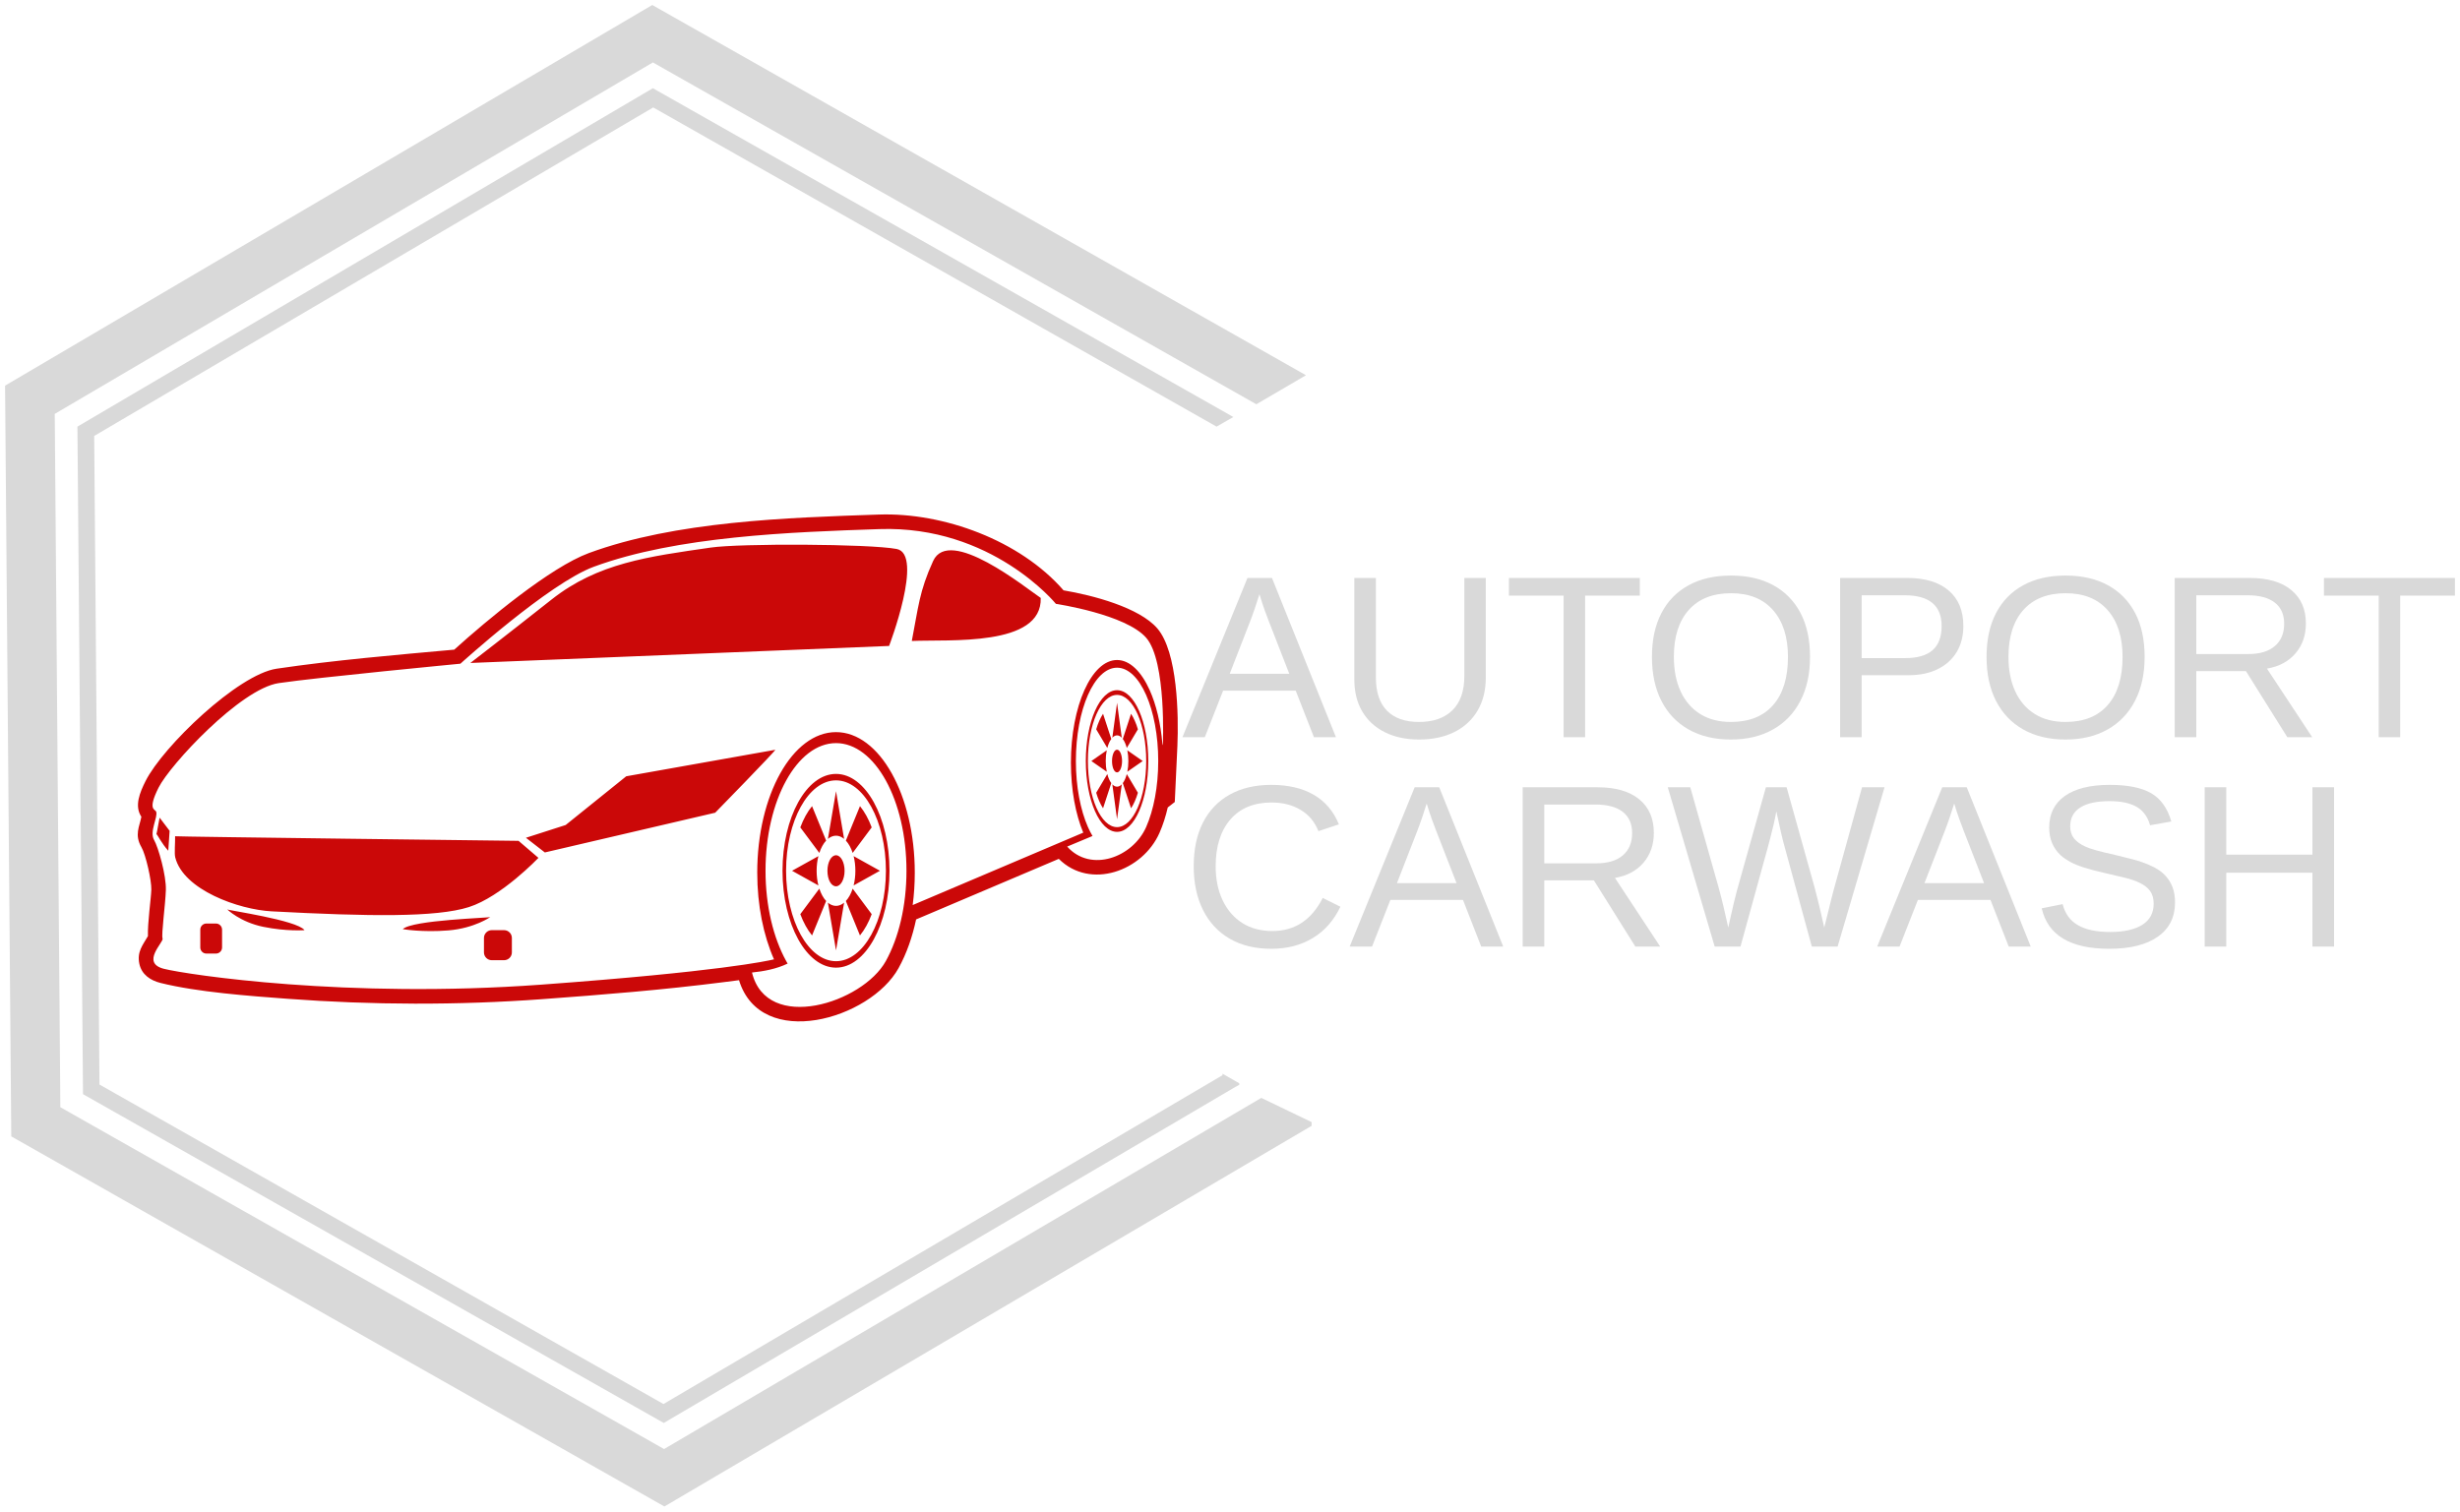 <?xml version="1.0" encoding="UTF-8"?> <svg xmlns="http://www.w3.org/2000/svg" viewBox="0 0 492.84 302.91" data-guides="{&quot;vertical&quot;:[],&quot;horizontal&quot;:[]}"><defs></defs><path fill="rgb(217, 217, 217)" stroke="none" fill-opacity="1" stroke-width="1" stroke-opacity="1" color="rgb(51, 51, 51)" id="tSvg129b7878728" title="Path 1" d="M252.691 220.012C212.808 243.469 172.926 266.925 133.043 290.382C92.725 267.547 52.407 244.713 12.089 221.878C11.716 175.566 11.342 129.255 10.969 82.943C50.914 59.465 90.859 35.988 130.803 12.511C171.101 35.345 211.398 58.179 251.695 81.014C254.993 79.085 258.291 77.156 261.588 75.228C261.588 75.207 261.588 75.186 261.588 75.165C217.952 50.444 174.315 25.722 130.679 1C87.457 26.427 44.236 51.854 1.014 77.281C1.429 127.43 1.843 177.578 2.258 227.727C45.874 252.449 89.49 277.171 133.106 301.892C176.327 276.466 219.549 251.038 262.77 225.611C262.77 225.363 262.77 225.114 262.77 224.865C259.411 223.247 256.051 221.63 252.691 220.012"></path><path fill="rgb(217, 217, 217)" stroke="none" fill-opacity="1" stroke-width="1" stroke-opacity="1" color="rgb(51, 51, 51)" id="tSvg232c4a486f" title="Path 2" d="M244.913 215.159C244.913 215.262 244.913 215.366 244.913 215.47C207.582 237.433 170.25 259.397 132.919 281.36C95.255 260.019 57.592 238.678 19.928 217.336C19.576 174.011 19.224 130.686 18.871 87.36C56.202 65.418 93.534 43.475 130.866 21.532C168.487 42.853 206.109 64.173 243.731 85.494C244.851 84.851 245.971 84.208 247.091 83.565C208.619 61.768 170.147 39.97 131.674 18.172C131.384 18.007 131.094 17.841 130.803 17.675C92.373 40.281 53.942 62.887 15.511 85.494C15.884 130.084 16.258 174.675 16.631 219.265C55.414 241.228 94.198 263.192 132.981 285.155C171.142 262.715 209.303 240.275 247.464 217.834C247.734 217.689 248.004 217.544 248.273 217.399C248.273 217.295 248.273 217.191 248.273 217.087C247.153 216.445 246.034 215.802 244.913 215.159"></path><path fill="#d9d9d9" stroke="none" fill-opacity="1" stroke-width="1" stroke-opacity="1" color="rgb(51, 51, 51)" id="tSvg344cb2e90" title="Path 3" d="M259.589 138.408C254.739 138.408 249.89 138.408 245.04 138.408C243.817 141.518 242.594 144.627 241.37 147.737C239.877 147.737 238.384 147.737 236.891 147.737C241.233 137.098 245.577 126.459 249.92 115.819C251.556 115.819 253.193 115.819 254.829 115.819C259.102 126.459 263.375 137.098 267.648 147.737C266.179 147.737 264.709 147.737 263.239 147.737C262.022 144.627 260.806 141.518 259.589 138.408ZM252.32 119.079C252.32 119.079 252.32 119.079 252.32 119.079C252.06 119.926 251.753 120.866 251.4 121.899C251.046 122.939 250.716 123.849 250.41 124.629C250.41 124.629 250.41 124.629 250.41 124.629C249.06 128.095 247.71 131.562 246.36 135.028C250.34 135.028 254.319 135.028 258.299 135.028C256.933 131.518 255.566 128.009 254.199 124.499C253.986 123.972 253.706 123.225 253.359 122.259C253.013 121.292 252.666 120.232 252.32 119.079Z"></path><path fill="#d9d9d9" stroke="none" fill-opacity="1" stroke-width="1" stroke-opacity="1" color="rgb(51, 51, 51)" id="tSvgb4a8ac2c71" title="Path 4" d="M284.307 148.197C284.307 148.197 284.307 148.197 284.307 148.197C281.694 148.197 279.414 147.714 277.468 146.747C275.515 145.781 274.001 144.397 272.928 142.598C271.861 140.798 271.328 138.644 271.328 136.138C271.328 136.138 271.328 136.138 271.328 136.138C271.328 129.365 271.328 122.592 271.328 115.819C272.768 115.819 274.208 115.819 275.648 115.819C275.648 122.472 275.648 129.125 275.648 135.778C275.648 138.691 276.388 140.904 277.868 142.418C279.348 143.924 281.484 144.677 284.277 144.677C284.277 144.677 284.277 144.677 284.277 144.677C287.151 144.677 289.384 143.897 290.977 142.338C292.57 140.771 293.367 138.488 293.367 135.488C293.367 135.488 293.367 135.488 293.367 135.488C293.367 128.932 293.367 122.376 293.367 115.819C294.8 115.819 296.233 115.819 297.667 115.819C297.667 122.459 297.667 129.098 297.667 135.738C297.667 138.318 297.12 140.538 296.027 142.398C294.933 144.251 293.387 145.681 291.387 146.687C289.387 147.694 287.027 148.197 284.307 148.197Z"></path><path fill="#d9d9d9" stroke="none" fill-opacity="1" stroke-width="1" stroke-opacity="1" color="rgb(51, 51, 51)" id="tSvg1932e4be290" title="Path 5" d="M328.524 119.359C324.872 119.359 321.218 119.359 317.565 119.359C317.565 128.818 317.565 138.278 317.565 147.737C316.128 147.737 314.692 147.737 313.255 147.737C313.255 138.278 313.255 128.818 313.255 119.359C309.603 119.359 305.949 119.359 302.296 119.359C302.296 118.179 302.296 116.999 302.296 115.819C311.039 115.819 319.782 115.819 328.524 115.819C328.524 116.999 328.524 118.179 328.524 119.359Z"></path><path fill="#d9d9d9" stroke="none" fill-opacity="1" stroke-width="1" stroke-opacity="1" color="rgb(51, 51, 51)" id="tSvg5d31f36273" title="Path 6" d="M362.622 131.628C362.622 131.628 362.622 131.628 362.622 131.628C362.622 135.048 361.976 137.994 360.682 140.468C359.396 142.948 357.566 144.854 355.193 146.187C352.82 147.527 350.01 148.197 346.763 148.197C346.763 148.197 346.763 148.197 346.763 148.197C343.503 148.197 340.69 147.53 338.324 146.197C335.964 144.871 334.144 142.968 332.864 140.488C331.591 138.014 330.954 135.061 330.954 131.628C330.954 131.628 330.954 131.628 330.954 131.628C330.954 128.215 331.584 125.299 332.844 122.879C334.104 120.452 335.917 118.589 338.284 117.289C340.644 115.989 343.487 115.339 346.813 115.339C346.813 115.339 346.813 115.339 346.813 115.339C350.073 115.339 352.886 115.983 355.253 117.269C357.613 118.556 359.432 120.409 360.712 122.829C361.986 125.255 362.622 128.189 362.622 131.628ZM358.203 131.628C358.203 131.628 358.203 131.628 358.203 131.628C358.203 127.662 357.209 124.545 355.223 122.279C353.236 120.012 350.433 118.879 346.813 118.879C346.813 118.879 346.813 118.879 346.813 118.879C343.154 118.879 340.327 119.996 338.334 122.229C336.341 124.469 335.344 127.602 335.344 131.628C335.344 131.628 335.344 131.628 335.344 131.628C335.344 134.288 335.797 136.598 336.704 138.558C337.611 140.511 338.917 142.021 340.624 143.088C342.33 144.147 344.377 144.677 346.763 144.677C346.763 144.677 346.763 144.677 346.763 144.677C350.45 144.677 353.279 143.541 355.253 141.268C357.219 139.001 358.203 135.788 358.203 131.628Z"></path><path fill="#d9d9d9" stroke="none" fill-opacity="1" stroke-width="1" stroke-opacity="1" color="rgb(51, 51, 51)" id="tSvgf21837da87" title="Path 7" d="M393.34 125.429C393.34 125.429 393.34 125.429 393.34 125.429C393.34 127.435 392.897 129.178 392.01 130.658C391.117 132.138 389.85 133.281 388.211 134.088C386.571 134.901 384.618 135.308 382.351 135.308C382.351 135.308 382.351 135.308 382.351 135.308C379.224 135.308 376.098 135.308 372.972 135.308C372.972 139.451 372.972 143.594 372.972 147.737C371.532 147.737 370.092 147.737 368.652 147.737C368.652 137.098 368.652 126.459 368.652 115.819C373.128 115.819 377.604 115.819 382.081 115.819C385.661 115.819 388.434 116.659 390.4 118.339C392.36 120.012 393.34 122.376 393.34 125.429ZM388.99 125.469C388.99 125.469 388.99 125.469 388.99 125.469C388.99 121.349 386.514 119.289 381.561 119.289C381.561 119.289 381.561 119.289 381.561 119.289C378.698 119.289 375.835 119.289 372.972 119.289C372.972 123.485 372.972 127.682 372.972 131.878C375.895 131.878 378.818 131.878 381.741 131.878C384.161 131.878 385.974 131.348 387.181 130.288C388.387 129.222 388.99 127.615 388.99 125.469Z"></path><path fill="#d9d9d9" stroke="none" fill-opacity="1" stroke-width="1" stroke-opacity="1" color="rgb(51, 51, 51)" id="tSvg173b667f086" title="Path 8" d="M429.658 131.628C429.658 131.628 429.658 131.628 429.658 131.628C429.658 135.048 429.011 137.994 427.718 140.468C426.431 142.948 424.601 144.854 422.228 146.187C419.855 147.527 417.045 148.197 413.799 148.197C413.799 148.197 413.799 148.197 413.799 148.197C410.539 148.197 407.726 147.53 405.359 146.197C403 144.871 401.18 142.968 399.9 140.488C398.627 138.014 397.99 135.061 397.99 131.628C397.99 131.628 397.99 131.628 397.99 131.628C397.99 128.215 398.62 125.299 399.88 122.879C401.14 120.452 402.953 118.589 405.319 117.289C407.679 115.989 410.522 115.339 413.849 115.339C413.849 115.339 413.849 115.339 413.849 115.339C417.109 115.339 419.922 115.983 422.288 117.269C424.648 118.556 426.468 120.409 427.748 122.829C429.021 125.255 429.658 128.189 429.658 131.628ZM425.238 131.628C425.238 131.628 425.238 131.628 425.238 131.628C425.238 127.662 424.245 124.545 422.258 122.279C420.272 120.012 417.469 118.879 413.849 118.879C413.849 118.879 413.849 118.879 413.849 118.879C410.189 118.879 407.363 119.996 405.369 122.229C403.376 124.469 402.38 127.602 402.38 131.628C402.38 131.628 402.38 131.628 402.38 131.628C402.38 134.288 402.833 136.598 403.739 138.558C404.646 140.511 405.953 142.021 407.659 143.088C409.366 144.147 411.412 144.677 413.799 144.677C413.799 144.677 413.799 144.677 413.799 144.677C417.485 144.677 420.315 143.541 422.288 141.268C424.255 139.001 425.238 135.788 425.238 131.628Z"></path><path fill="#d9d9d9" stroke="none" fill-opacity="1" stroke-width="1" stroke-opacity="1" color="rgb(51, 51, 51)" id="tSvg117b198e9fb" title="Path 9" d="M449.956 134.488C446.64 134.488 443.324 134.488 440.007 134.488C440.007 138.904 440.007 143.321 440.007 147.737C438.567 147.737 437.127 147.737 435.687 147.737C435.687 137.098 435.687 126.459 435.687 115.819C440.694 115.819 445.7 115.819 450.706 115.819C454.3 115.819 457.073 116.623 459.026 118.229C460.986 119.842 461.966 122.082 461.966 124.949C461.966 124.949 461.966 124.949 461.966 124.949C461.966 127.322 461.272 129.315 459.886 130.928C458.506 132.548 456.599 133.568 454.166 133.988C454.166 133.988 454.166 133.988 454.166 133.988C457.189 138.571 460.212 143.154 463.236 147.737C461.572 147.737 459.909 147.737 458.246 147.737C455.483 143.321 452.719 138.904 449.956 134.488ZM457.616 124.999C457.616 124.999 457.616 124.999 457.616 124.999C457.616 123.139 456.986 121.722 455.726 120.749C454.459 119.776 452.643 119.289 450.276 119.289C450.276 119.289 450.276 119.289 450.276 119.289C446.853 119.289 443.43 119.289 440.007 119.289C440.007 123.215 440.007 127.142 440.007 131.068C443.49 131.068 446.973 131.068 450.456 131.068C452.736 131.068 454.5 130.535 455.746 129.468C456.993 128.402 457.616 126.912 457.616 124.999Z"></path><path fill="#d9d9d9" stroke="none" fill-opacity="1" stroke-width="1" stroke-opacity="1" color="rgb(51, 51, 51)" id="tSvg1d05b1869c" title="Path 10" d="M491.824 119.359C488.167 119.359 484.511 119.359 480.854 119.359C480.854 128.818 480.854 138.278 480.854 147.737C479.421 147.737 477.988 147.737 476.555 147.737C476.555 138.278 476.555 128.818 476.555 119.359C472.898 119.359 469.242 119.359 465.585 119.359C465.585 118.179 465.585 116.999 465.585 115.819C474.332 115.819 483.077 115.819 491.824 115.819C491.824 116.999 491.824 118.179 491.824 119.359Z"></path><path fill="#d9d9d9" stroke="none" fill-opacity="1" stroke-width="1" stroke-opacity="1" color="rgb(51, 51, 51)" id="tSvg4711917a68" title="Path 11" d="M254.919 186.575C254.919 186.575 254.919 186.575 254.919 186.575C259.392 186.575 262.752 184.365 264.999 179.945C264.999 179.945 264.999 179.945 264.999 179.945C266.179 180.532 267.359 181.118 268.538 181.705C267.225 184.458 265.379 186.551 262.999 187.985C260.619 189.418 257.859 190.134 254.719 190.134C254.719 190.134 254.719 190.134 254.719 190.134C251.486 190.134 248.707 189.464 246.38 188.125C244.053 186.778 242.267 184.861 241.02 182.375C239.774 179.895 239.15 176.962 239.15 173.576C239.15 173.576 239.15 173.576 239.15 173.576C239.15 170.176 239.77 167.259 241.01 164.826C242.25 162.399 244.033 160.536 246.36 159.236C248.686 157.937 251.466 157.287 254.699 157.287C254.699 157.287 254.699 157.287 254.699 157.287C258.092 157.287 260.929 157.95 263.209 159.276C265.495 160.61 267.172 162.583 268.238 165.196C268.238 165.196 268.238 165.196 268.238 165.196C266.872 165.649 265.505 166.103 264.139 166.556C263.399 164.696 262.209 163.276 260.569 162.296C258.936 161.31 256.993 160.816 254.739 160.816C254.739 160.816 254.739 160.816 254.739 160.816C251.206 160.816 248.457 161.953 246.49 164.226C244.53 166.499 243.55 169.616 243.55 173.576C243.55 173.576 243.55 173.576 243.55 173.576C243.55 176.175 244.013 178.452 244.94 180.405C245.873 182.365 247.186 183.885 248.88 184.965C250.58 186.038 252.593 186.575 254.919 186.575Z"></path><path fill="#d9d9d9" stroke="none" fill-opacity="1" stroke-width="1" stroke-opacity="1" color="rgb(51, 51, 51)" id="tSvgc1bcd9ded4" title="Path 12" d="M293.097 180.345C288.247 180.345 283.397 180.345 278.548 180.345C277.325 183.458 276.101 186.571 274.878 189.684C273.385 189.684 271.892 189.684 270.398 189.684C274.738 179.045 279.078 168.406 283.417 157.767C285.057 157.767 286.697 157.767 288.337 157.767C292.61 168.406 296.883 179.045 301.156 189.684C299.686 189.684 298.216 189.684 296.747 189.684C295.53 186.571 294.313 183.458 293.097 180.345ZM285.827 161.026C285.827 161.026 285.827 161.026 285.827 161.026C285.567 161.873 285.261 162.813 284.907 163.846C284.554 164.88 284.224 165.789 283.917 166.576C283.917 166.576 283.917 166.576 283.917 166.576C282.568 170.042 281.218 173.509 279.868 176.975C283.847 176.975 287.827 176.975 291.807 176.975C290.44 173.462 289.074 169.949 287.707 166.436C287.494 165.909 287.214 165.163 286.867 164.196C286.521 163.23 286.174 162.173 285.827 161.026Z"></path><path fill="#d9d9d9" stroke="none" fill-opacity="1" stroke-width="1" stroke-opacity="1" color="rgb(51, 51, 51)" id="tSvgb7d3f3f8a7" title="Path 13" d="M319.325 176.425C316.012 176.425 312.699 176.425 309.386 176.425C309.386 180.845 309.386 185.265 309.386 189.684C307.942 189.684 306.499 189.684 305.056 189.684C305.056 179.045 305.056 168.406 305.056 157.767C310.062 157.767 315.069 157.767 320.075 157.767C323.668 157.767 326.445 158.57 328.404 160.176C330.358 161.783 331.334 164.023 331.334 166.896C331.334 166.896 331.334 166.896 331.334 166.896C331.334 169.262 330.644 171.256 329.264 172.876C327.885 174.489 325.978 175.509 323.545 175.935C323.545 175.935 323.545 175.935 323.545 175.935C326.565 180.518 329.584 185.101 332.604 189.684C330.944 189.684 329.284 189.684 327.625 189.684C324.858 185.265 322.091 180.845 319.325 176.425ZM326.985 166.936C326.985 166.936 326.985 166.936 326.985 166.936C326.985 165.083 326.355 163.666 325.095 162.686C323.835 161.713 322.018 161.226 319.645 161.226C319.645 161.226 319.645 161.226 319.645 161.226C316.225 161.226 312.806 161.226 309.386 161.226C309.386 165.153 309.386 169.079 309.386 173.006C312.866 173.006 316.345 173.006 319.825 173.006C322.105 173.006 323.868 172.476 325.115 171.416C326.361 170.349 326.985 168.856 326.985 166.936Z"></path><path fill="#d9d9d9" stroke="none" fill-opacity="1" stroke-width="1" stroke-opacity="1" color="rgb(51, 51, 51)" id="tSvg1492c572de5" title="Path 14" d="M354.243 169.516C354.243 169.516 354.243 169.516 354.243 169.516C352.393 176.239 350.543 182.962 348.693 189.684C346.97 189.684 345.247 189.684 343.523 189.684C340.39 179.045 337.257 168.406 334.124 157.767C335.627 157.767 337.131 157.767 338.634 157.767C340.544 164.523 342.454 171.279 344.363 178.035C344.71 179.309 345.037 180.598 345.343 181.905C345.657 183.211 345.957 184.535 346.243 185.875C346.243 185.875 346.243 185.875 346.243 185.875C346.363 185.315 346.526 184.578 346.733 183.665C346.933 182.752 347.147 181.822 347.373 180.875C347.6 179.922 347.803 179.119 347.983 178.465C347.983 178.465 347.983 178.465 347.983 178.465C349.916 171.566 351.85 164.666 353.783 157.767C355.166 157.767 356.549 157.767 357.933 157.767C359.782 164.389 361.632 171.012 363.482 177.635C363.909 179.249 364.286 180.745 364.612 182.125C364.945 183.511 365.232 184.761 365.472 185.875C365.472 185.875 365.472 185.875 365.472 185.875C365.699 184.988 365.939 184.025 366.192 182.985C366.439 181.952 366.672 181.008 366.892 180.155C367.112 179.302 367.269 178.695 367.362 178.335C367.362 178.335 367.362 178.335 367.362 178.335C369.255 171.479 371.148 164.623 373.042 157.767C374.545 157.767 376.048 157.767 377.551 157.767C374.418 168.406 371.285 179.045 368.152 189.684C366.429 189.684 364.705 189.684 362.982 189.684C361.139 182.925 359.296 176.165 357.453 169.406C357.273 168.772 357.053 167.889 356.793 166.756C356.526 165.623 356.219 164.233 355.873 162.586C355.873 162.586 355.873 162.586 355.873 162.586C355.733 163.386 355.556 164.253 355.343 165.186C355.123 166.113 354.909 166.969 354.703 167.756C354.503 168.542 354.349 169.129 354.243 169.516Z"></path><path fill="#d9d9d9" stroke="none" fill-opacity="1" stroke-width="1" stroke-opacity="1" color="rgb(51, 51, 51)" id="tSvg171657c710b" title="Path 15" d="M398.78 180.345C393.93 180.345 389.08 180.345 384.231 180.345C383.007 183.458 381.784 186.571 380.561 189.684C379.068 189.684 377.575 189.684 376.081 189.684C380.424 179.045 384.767 168.406 389.11 157.767C390.747 157.767 392.384 157.767 394.02 157.767C398.293 168.406 402.566 179.045 406.839 189.684C405.369 189.684 403.899 189.684 402.43 189.684C401.213 186.571 399.997 183.458 398.78 180.345ZM391.51 161.026C391.51 161.026 391.51 161.026 391.51 161.026C391.25 161.873 390.944 162.813 390.59 163.846C390.237 164.88 389.907 165.789 389.6 166.576C389.6 166.576 389.6 166.576 389.6 166.576C388.251 170.042 386.901 173.509 385.551 176.975C389.53 176.975 393.51 176.975 397.49 176.975C396.123 173.462 394.757 169.949 393.39 166.436C393.177 165.909 392.897 165.163 392.55 164.196C392.204 163.23 391.857 162.173 391.51 161.026Z"></path><path fill="#d9d9d9" stroke="none" fill-opacity="1" stroke-width="1" stroke-opacity="1" color="rgb(51, 51, 51)" id="tSvg2684636202" title="Path 16" d="M435.747 180.875C435.747 180.875 435.747 180.875 435.747 180.875C435.747 183.815 434.597 186.095 432.298 187.715C429.991 189.328 426.748 190.134 422.568 190.134C422.568 190.134 422.568 190.134 422.568 190.134C414.789 190.134 410.279 187.431 409.039 182.025C409.039 182.025 409.039 182.025 409.039 182.025C410.436 181.745 411.832 181.465 413.229 181.185C413.716 183.105 414.745 184.515 416.319 185.415C417.885 186.315 420.022 186.765 422.728 186.765C422.728 186.765 422.728 186.765 422.728 186.765C425.521 186.765 427.678 186.285 429.198 185.325C430.711 184.365 431.468 182.955 431.468 181.095C431.468 181.095 431.468 181.095 431.468 181.095C431.468 180.055 431.231 179.208 430.758 178.555C430.278 177.909 429.608 177.375 428.748 176.955C428.748 176.955 428.748 176.955 428.748 176.955C427.888 176.529 426.861 176.172 425.668 175.885C424.475 175.599 423.155 175.289 421.708 174.955C421.708 174.955 421.708 174.955 421.708 174.955C420.028 174.582 418.625 174.212 417.499 173.846C416.379 173.486 415.455 173.106 414.729 172.706C414.002 172.306 413.382 171.879 412.869 171.426C412.869 171.426 412.869 171.426 412.869 171.426C412.116 170.732 411.539 169.922 411.139 168.996C410.739 168.076 410.539 167.019 410.539 165.826C410.539 165.826 410.539 165.826 410.539 165.826C410.539 163.093 411.586 160.986 413.679 159.506C415.765 158.027 418.759 157.287 422.658 157.287C422.658 157.287 422.658 157.287 422.658 157.287C426.285 157.287 429.055 157.843 430.968 158.956C432.888 160.063 434.234 161.953 435.007 164.626C435.007 164.626 435.007 164.626 435.007 164.626C433.588 164.876 432.168 165.126 430.748 165.376C430.274 163.683 429.381 162.456 428.068 161.696C426.755 160.93 424.935 160.546 422.608 160.546C422.608 160.546 422.608 160.546 422.608 160.546C420.055 160.546 418.109 160.97 416.769 161.816C415.422 162.663 414.749 163.926 414.749 165.606C414.749 165.606 414.749 165.606 414.749 165.606C414.749 166.586 415.009 167.396 415.529 168.036C416.055 168.676 416.809 169.216 417.789 169.656C417.789 169.656 417.789 169.656 417.789 169.656C418.709 170.096 420.665 170.646 423.658 171.306C423.658 171.306 423.658 171.306 423.658 171.306C424.878 171.599 426.085 171.899 427.278 172.206C428.471 172.512 429.598 172.902 430.658 173.376C430.658 173.376 430.658 173.376 430.658 173.376C431.278 173.629 431.871 173.942 432.438 174.315C432.998 174.682 433.491 175.109 433.918 175.595C433.918 175.595 433.918 175.595 433.918 175.595C434.491 176.229 434.941 176.975 435.267 177.835C435.587 178.695 435.747 179.708 435.747 180.875Z"></path><path fill="#d9d9d9" stroke="none" fill-opacity="1" stroke-width="1" stroke-opacity="1" color="rgb(51, 51, 51)" id="tSvg1b223bfeeb" title="Path 17" d="M463.276 174.885C457.523 174.885 451.77 174.885 446.017 174.885C446.017 179.819 446.017 184.751 446.017 189.684C444.574 189.684 443.13 189.684 441.687 189.684C441.687 179.045 441.687 168.406 441.687 157.767C443.13 157.767 444.574 157.767 446.017 157.767C446.017 162.266 446.017 166.766 446.017 171.266C451.77 171.266 457.523 171.266 463.276 171.266C463.276 166.766 463.276 162.266 463.276 157.767C464.719 157.767 466.162 157.767 467.605 157.767C467.605 168.406 467.605 179.045 467.605 189.684C466.162 189.684 464.719 189.684 463.276 189.684C463.276 184.751 463.276 179.819 463.276 174.885Z"></path><path fill="#cb0808" stroke="none" fill-opacity="1" stroke-width="0" stroke-opacity="1" color="rgb(51, 51, 51)" fill-rule="evenodd" stroke-linecap="round" id="tSvg9548cd26e3" title="Path 18" d="M233.951 161.809C233.543 163.582 232.996 165.308 232.291 166.908C228.935 174.53 218.448 178.398 212.118 172.112C202.59 176.157 193.061 180.203 183.533 184.249C182.807 187.682 181.667 191.027 180.024 193.999C174.355 204.268 152.405 210.65 148.056 196.425C147.014 196.563 145.984 196.693 144.995 196.818C132.949 198.362 120.723 199.343 108.617 200.228C91.698 201.467 74.532 201.412 57.613 200.153C49.997 199.585 39.565 198.83 32.146 196.974C30.14 196.475 28.38 195.298 27.922 193.161C27.399 190.717 28.622 189.369 29.637 187.596C29.556 184.884 30.257 180.123 30.317 178.267C30.374 176.477 29.215 171.284 28.338 169.779C26.901 167.299 27.932 165.698 28.323 163.678C26.878 161.513 28.016 158.814 29.153 156.538C32.612 149.623 47.667 135.153 55.414 134.005C66.957 132.295 79.298 131.246 91.006 130.187C97.69 124.143 110.306 113.656 117.966 110.834C135.291 104.452 157.692 103.736 176.084 103.114C189.023 102.679 204.359 108.281 213.073 118.302C218.943 119.291 228.248 121.735 231.861 125.931C235.935 130.668 236.14 143.332 235.882 149.469C235.707 153.218 235.532 156.967 235.357 160.716C234.888 161.081 234.42 161.445 233.951 161.809ZM118.976 113.57C109.97 116.886 92.242 133.003 92.242 133.003C92.242 133.003 63.519 135.754 55.843 136.892C48.164 138.029 34.039 153.29 31.764 157.843C29.489 162.392 31.1 162.106 31.29 162.673C31.66 163.782 29.897 166.653 30.861 168.314C31.714 169.785 33.325 175.425 33.229 178.364C33.135 181.302 32.284 187.367 32.571 188.078C32.852 188.788 28.112 192.961 32.852 194.148C37.592 195.332 69.537 200.163 108.403 197.321C144.107 194.707 153.733 192.576 155.063 192.248C152.959 187.461 151.705 181.433 151.708 174.881C151.705 167.099 153.472 160.06 156.328 154.961C159.18 149.865 163.129 146.713 167.489 146.713C171.844 146.713 175.79 149.865 178.645 154.961C181.5 160.06 183.268 167.099 183.268 174.881C183.268 177.112 183.122 179.285 182.849 181.37C194.24 176.533 205.631 171.696 217.022 166.859C215.486 163.186 214.549 158.262 214.549 152.845C214.549 147.16 215.583 142.017 217.256 138.292C218.927 134.57 221.239 132.264 223.792 132.264C226.343 132.264 228.654 134.57 230.328 138.292C231.621 141.173 232.533 144.906 232.879 149.081C232.908 149.172 232.938 149.262 232.967 149.352C232.967 149.352 233.727 132.571 229.651 127.834C225.575 123.094 211.543 121.009 211.543 121.009C211.543 121.009 198.744 105.269 176.183 106.029C158.509 106.626 135.627 107.437 118.976 113.57ZM150.656 194.887C153.629 207.105 172.825 201.009 177.471 192.589C180.03 187.961 181.604 181.565 181.604 174.498C181.604 167.434 180.024 161.039 177.471 156.411C174.915 151.783 171.385 148.917 167.489 148.917C163.587 148.917 160.058 151.783 157.504 156.411C154.948 161.039 153.366 167.434 153.368 174.498C153.366 181.568 154.948 187.961 157.504 192.589C157.601 192.758 157.697 192.927 157.793 193.096C155.607 194.166 152.965 194.658 150.656 194.887ZM218.875 167.531C217.184 168.238 215.493 168.945 213.802 169.652C218.55 174.957 226.955 171.794 229.623 165.732C231.117 162.345 232.041 157.671 232.041 152.507C232.041 147.337 231.117 142.665 229.623 139.276C228.131 135.895 226.07 133.802 223.792 133.802C221.512 133.802 219.45 135.895 217.956 139.276C216.465 142.665 215.544 147.337 215.544 152.507C215.544 157.671 216.465 162.345 217.956 165.732C218.243 166.383 218.55 166.984 218.875 167.531ZM223.792 139.255C225.403 139.255 226.866 140.741 227.92 143.139C228.977 145.536 229.633 148.847 229.633 152.507C229.633 156.164 228.977 159.475 227.92 161.875C226.866 164.272 225.403 165.753 223.792 165.753C222.181 165.753 220.718 164.272 219.659 161.875C218.602 159.475 217.951 156.164 217.951 152.507C217.951 148.847 218.602 145.536 219.659 143.139C220.718 140.741 222.181 139.255 223.792 139.255ZM223.792 147.363C224.131 147.363 224.448 147.532 224.737 147.837C224.422 145.507 224.107 143.176 223.792 140.846C223.476 143.176 223.16 145.507 222.845 147.837C223.133 147.532 223.454 147.363 223.792 147.363ZM224.945 148.082C225.273 148.524 225.546 149.144 225.744 149.885C226.046 149.378 226.348 148.87 226.65 148.363C227.09 147.625 227.53 146.888 227.97 146.15C227.788 145.534 227.577 144.961 227.348 144.443C227.119 143.92 226.866 143.446 226.595 143.035C226.27 144.03 225.945 145.025 225.619 146.02C225.394 146.708 225.17 147.394 224.945 148.082ZM225.851 150.359C225.986 151.012 226.057 151.741 226.057 152.507C226.057 153.272 225.986 154.001 225.851 154.651C226.879 153.936 227.907 153.221 228.935 152.507C227.907 151.791 226.879 151.075 225.851 150.359ZM225.744 155.123C225.546 155.867 225.273 156.489 224.945 156.931C225.17 157.618 225.394 158.304 225.619 158.99C225.945 159.986 226.27 160.982 226.595 161.978C226.866 161.565 227.119 161.094 227.348 160.57C227.577 160.05 227.788 159.477 227.97 158.863C227.53 158.125 227.09 157.388 226.65 156.65C226.348 156.141 226.046 155.632 225.744 155.123ZM224.737 157.179C224.448 157.481 224.131 157.645 223.792 157.645C223.454 157.645 223.133 157.481 222.845 157.179C223.16 159.508 223.476 161.838 223.792 164.168C224.107 161.838 224.422 159.508 224.737 157.179ZM222.639 156.931C222.308 156.489 222.035 155.867 221.84 155.123C221.537 155.632 221.234 156.141 220.931 156.65C220.493 157.388 220.053 158.125 219.614 158.863C219.794 159.477 220.005 160.05 220.234 160.57C220.466 161.094 220.718 161.565 220.986 161.978C221.312 160.982 221.637 159.986 221.962 158.99C222.188 158.304 222.413 157.618 222.639 156.931ZM221.731 154.654C221.595 154.001 221.525 153.272 221.525 152.507C221.525 151.741 221.595 151.012 221.731 150.357C220.703 151.073 219.676 151.79 218.649 152.507C219.676 153.222 220.703 153.938 221.731 154.654ZM221.84 149.891C222.035 149.149 222.308 148.522 222.639 148.082C222.413 147.394 222.188 146.708 221.962 146.02C221.637 145.025 221.312 144.03 220.986 143.035C220.718 143.446 220.466 143.92 220.234 144.443C220.005 144.961 219.794 145.534 219.614 146.15C220.053 146.888 220.493 147.625 220.931 148.363C221.234 148.872 221.537 149.381 221.84 149.891ZM223.792 150.232C223.232 150.232 222.785 151.242 222.785 152.507C222.785 153.8 223.225 154.782 223.792 154.782C224.344 154.782 224.794 153.764 224.794 152.507C224.794 151.244 224.347 150.232 223.792 150.232ZM228.214 142.467C227.085 139.901 225.518 138.31 223.792 138.31C222.064 138.31 220.499 139.901 219.367 142.467C218.232 145.039 217.532 148.587 217.532 152.507C217.532 156.421 218.232 159.974 219.367 162.543C220.499 165.11 222.064 166.7 223.792 166.7C225.518 166.7 227.085 165.11 228.214 162.543C229.349 159.974 230.049 156.421 230.049 152.507C230.049 148.587 229.349 145.039 228.214 142.467ZM167.489 156.382C170.248 156.382 172.749 158.407 174.558 161.69C176.368 164.969 177.487 169.498 177.487 174.498C177.487 179.504 176.368 184.033 174.558 187.312C172.749 190.589 170.248 192.62 167.489 192.62C164.725 192.62 162.226 190.589 160.414 187.312C158.608 184.033 157.483 179.504 157.483 174.498C157.483 169.498 158.608 164.969 160.414 161.69C162.226 158.407 164.725 156.382 167.489 156.382ZM167.489 167.468C168.067 167.468 168.613 167.7 169.108 168.113C168.568 164.926 168.029 161.738 167.489 158.551C166.948 161.738 166.406 164.926 165.865 168.113C166.359 167.7 166.911 167.468 167.489 167.468ZM169.462 168.452C170.022 169.056 170.495 169.904 170.826 170.922C171.345 170.226 171.863 169.53 172.382 168.834C173.134 167.826 173.885 166.816 174.636 165.807C174.327 164.967 173.97 164.183 173.575 163.47C173.181 162.757 172.749 162.109 172.289 161.544C171.731 162.906 171.173 164.268 170.615 165.63C170.231 166.571 169.846 167.512 169.462 168.452ZM171.016 171.562C171.242 172.458 171.367 173.452 171.367 174.498C171.367 175.55 171.242 176.544 171.016 177.437C172.774 176.458 174.531 175.478 176.289 174.498C174.531 173.52 172.774 172.541 171.016 171.562ZM170.826 178.08C170.495 179.095 170.024 179.954 169.462 180.555C169.846 181.494 170.231 182.433 170.615 183.372C171.171 184.734 171.727 186.096 172.284 187.458C172.749 186.891 173.181 186.245 173.575 185.53C173.97 184.819 174.327 184.035 174.636 183.195C173.885 182.186 173.134 181.177 172.382 180.167C171.863 179.472 171.345 178.776 170.826 178.08ZM169.108 180.891C168.613 181.302 168.067 181.534 167.489 181.534C166.911 181.534 166.359 181.302 165.865 180.891C166.406 184.077 166.948 187.263 167.489 190.449C168.029 187.263 168.568 184.077 169.108 180.891ZM165.511 180.555C164.948 179.954 164.477 179.095 164.147 178.077C163.628 178.774 163.109 179.471 162.59 180.167C161.838 181.177 161.086 182.186 160.334 183.195C160.649 184.035 161.005 184.819 161.398 185.53C161.791 186.245 162.226 186.891 162.689 187.458C163.245 186.096 163.802 184.734 164.358 183.372C164.742 182.433 165.126 181.494 165.511 180.555ZM163.962 177.437C163.73 176.544 163.605 175.547 163.605 174.498C163.605 173.452 163.73 172.458 163.962 171.562C162.202 172.541 160.443 173.52 158.683 174.498C160.443 175.478 162.202 176.458 163.962 177.437ZM164.147 170.922C164.477 169.91 164.951 169.051 165.511 168.449C165.126 167.51 164.742 166.57 164.358 165.63C163.802 164.268 163.245 162.906 162.689 161.544C162.226 162.109 161.791 162.757 161.398 163.47C161.005 164.183 160.649 164.967 160.334 165.807C161.086 166.816 161.838 167.826 162.59 168.834C163.109 169.53 163.628 170.226 164.147 170.922ZM167.489 171.388C166.531 171.388 165.771 172.773 165.771 174.498C165.771 176.274 166.521 177.611 167.489 177.611C168.439 177.611 169.204 176.222 169.204 174.498C169.204 172.775 168.439 171.388 167.489 171.388ZM175.063 160.773C173.124 157.262 170.446 155.089 167.489 155.089C164.527 155.089 161.851 157.262 159.909 160.773C157.97 164.287 156.77 169.142 156.77 174.498C156.77 179.861 157.97 184.715 159.909 188.229C161.851 191.74 164.527 193.913 167.489 193.913C170.446 193.913 173.124 191.74 175.063 188.229C177.002 184.715 178.202 179.861 178.202 174.498C178.202 169.142 177.002 164.287 175.063 160.773ZM33.981 166.495C33.892 167.825 33.803 169.155 33.713 170.485C32.336 168.957 31.665 167.452 31.342 167.145C31.496 166.645 31.844 164.371 31.977 163.853C32.645 164.733 33.313 165.614 33.981 166.495ZM98.52 186.399C99.343 186.399 100.165 186.399 100.988 186.399C101.849 186.399 102.549 187.102 102.549 187.961C102.549 188.926 102.549 189.892 102.549 190.858C102.549 191.717 101.849 192.419 100.988 192.419C100.165 192.419 99.343 192.419 98.52 192.419C97.659 192.419 96.958 191.717 96.958 190.858C96.958 189.892 96.958 188.926 96.958 187.961C96.958 187.102 97.659 186.399 98.52 186.399ZM41.342 185.071C41.984 185.071 42.627 185.071 43.269 185.071C43.937 185.071 44.489 185.618 44.489 186.29C44.489 187.484 44.489 188.679 44.489 189.874C44.489 190.545 43.937 191.092 43.269 191.092C42.627 191.092 41.984 191.092 41.342 191.092C40.676 191.092 40.127 190.545 40.127 189.874C40.127 188.679 40.127 187.484 40.127 186.29C40.127 185.618 40.676 185.071 41.342 185.071ZM98.239 183.762C98.239 183.762 95.061 186.019 89.837 186.448C84.615 186.878 80.688 186.193 80.688 186.193C82.635 184.345 98.228 183.947 98.239 183.762ZM45.512 182.232C45.512 182.232 48.115 184.79 52.764 185.735C57.407 186.685 61.01 186.399 61.01 186.399C59.466 184.369 45.502 182.414 45.512 182.232ZM35.08 167.58C35.114 168.92 34.9 170.982 35.108 171.817C36.738 178.335 47.824 182.273 54.404 182.627C73.93 183.666 87.393 183.858 93.936 181.774C100.475 179.689 107.872 171.914 107.872 171.914C106.545 170.776 105.217 169.639 103.89 168.501C103.89 168.501 35.176 167.674 35.08 167.58ZM155.323 150.255C145.369 152.025 135.414 153.795 125.46 155.565C121.416 158.82 117.372 162.074 113.328 165.328C110.674 166.181 108.02 167.034 105.366 167.887C106.629 168.867 107.892 169.846 109.156 170.826C120.532 168.172 131.908 165.518 143.285 162.863C143.285 162.863 155.511 150.351 155.323 150.255ZM186.94 112.43C184.15 118.541 183.989 121.714 182.672 128.448C190.056 128.105 208.805 129.677 208.503 119.822C205.538 117.847 190.173 105.342 186.94 112.43ZM110.488 120.155C101.193 127.501 94.228 132.857 94.228 132.857C122.193 131.72 150.157 130.583 178.122 129.445C178.122 129.445 185.142 111.055 179.642 110.012C174.142 108.971 148.261 108.874 142.387 109.731C129.906 111.54 119.778 112.807 110.488 120.155Z"></path></svg> 